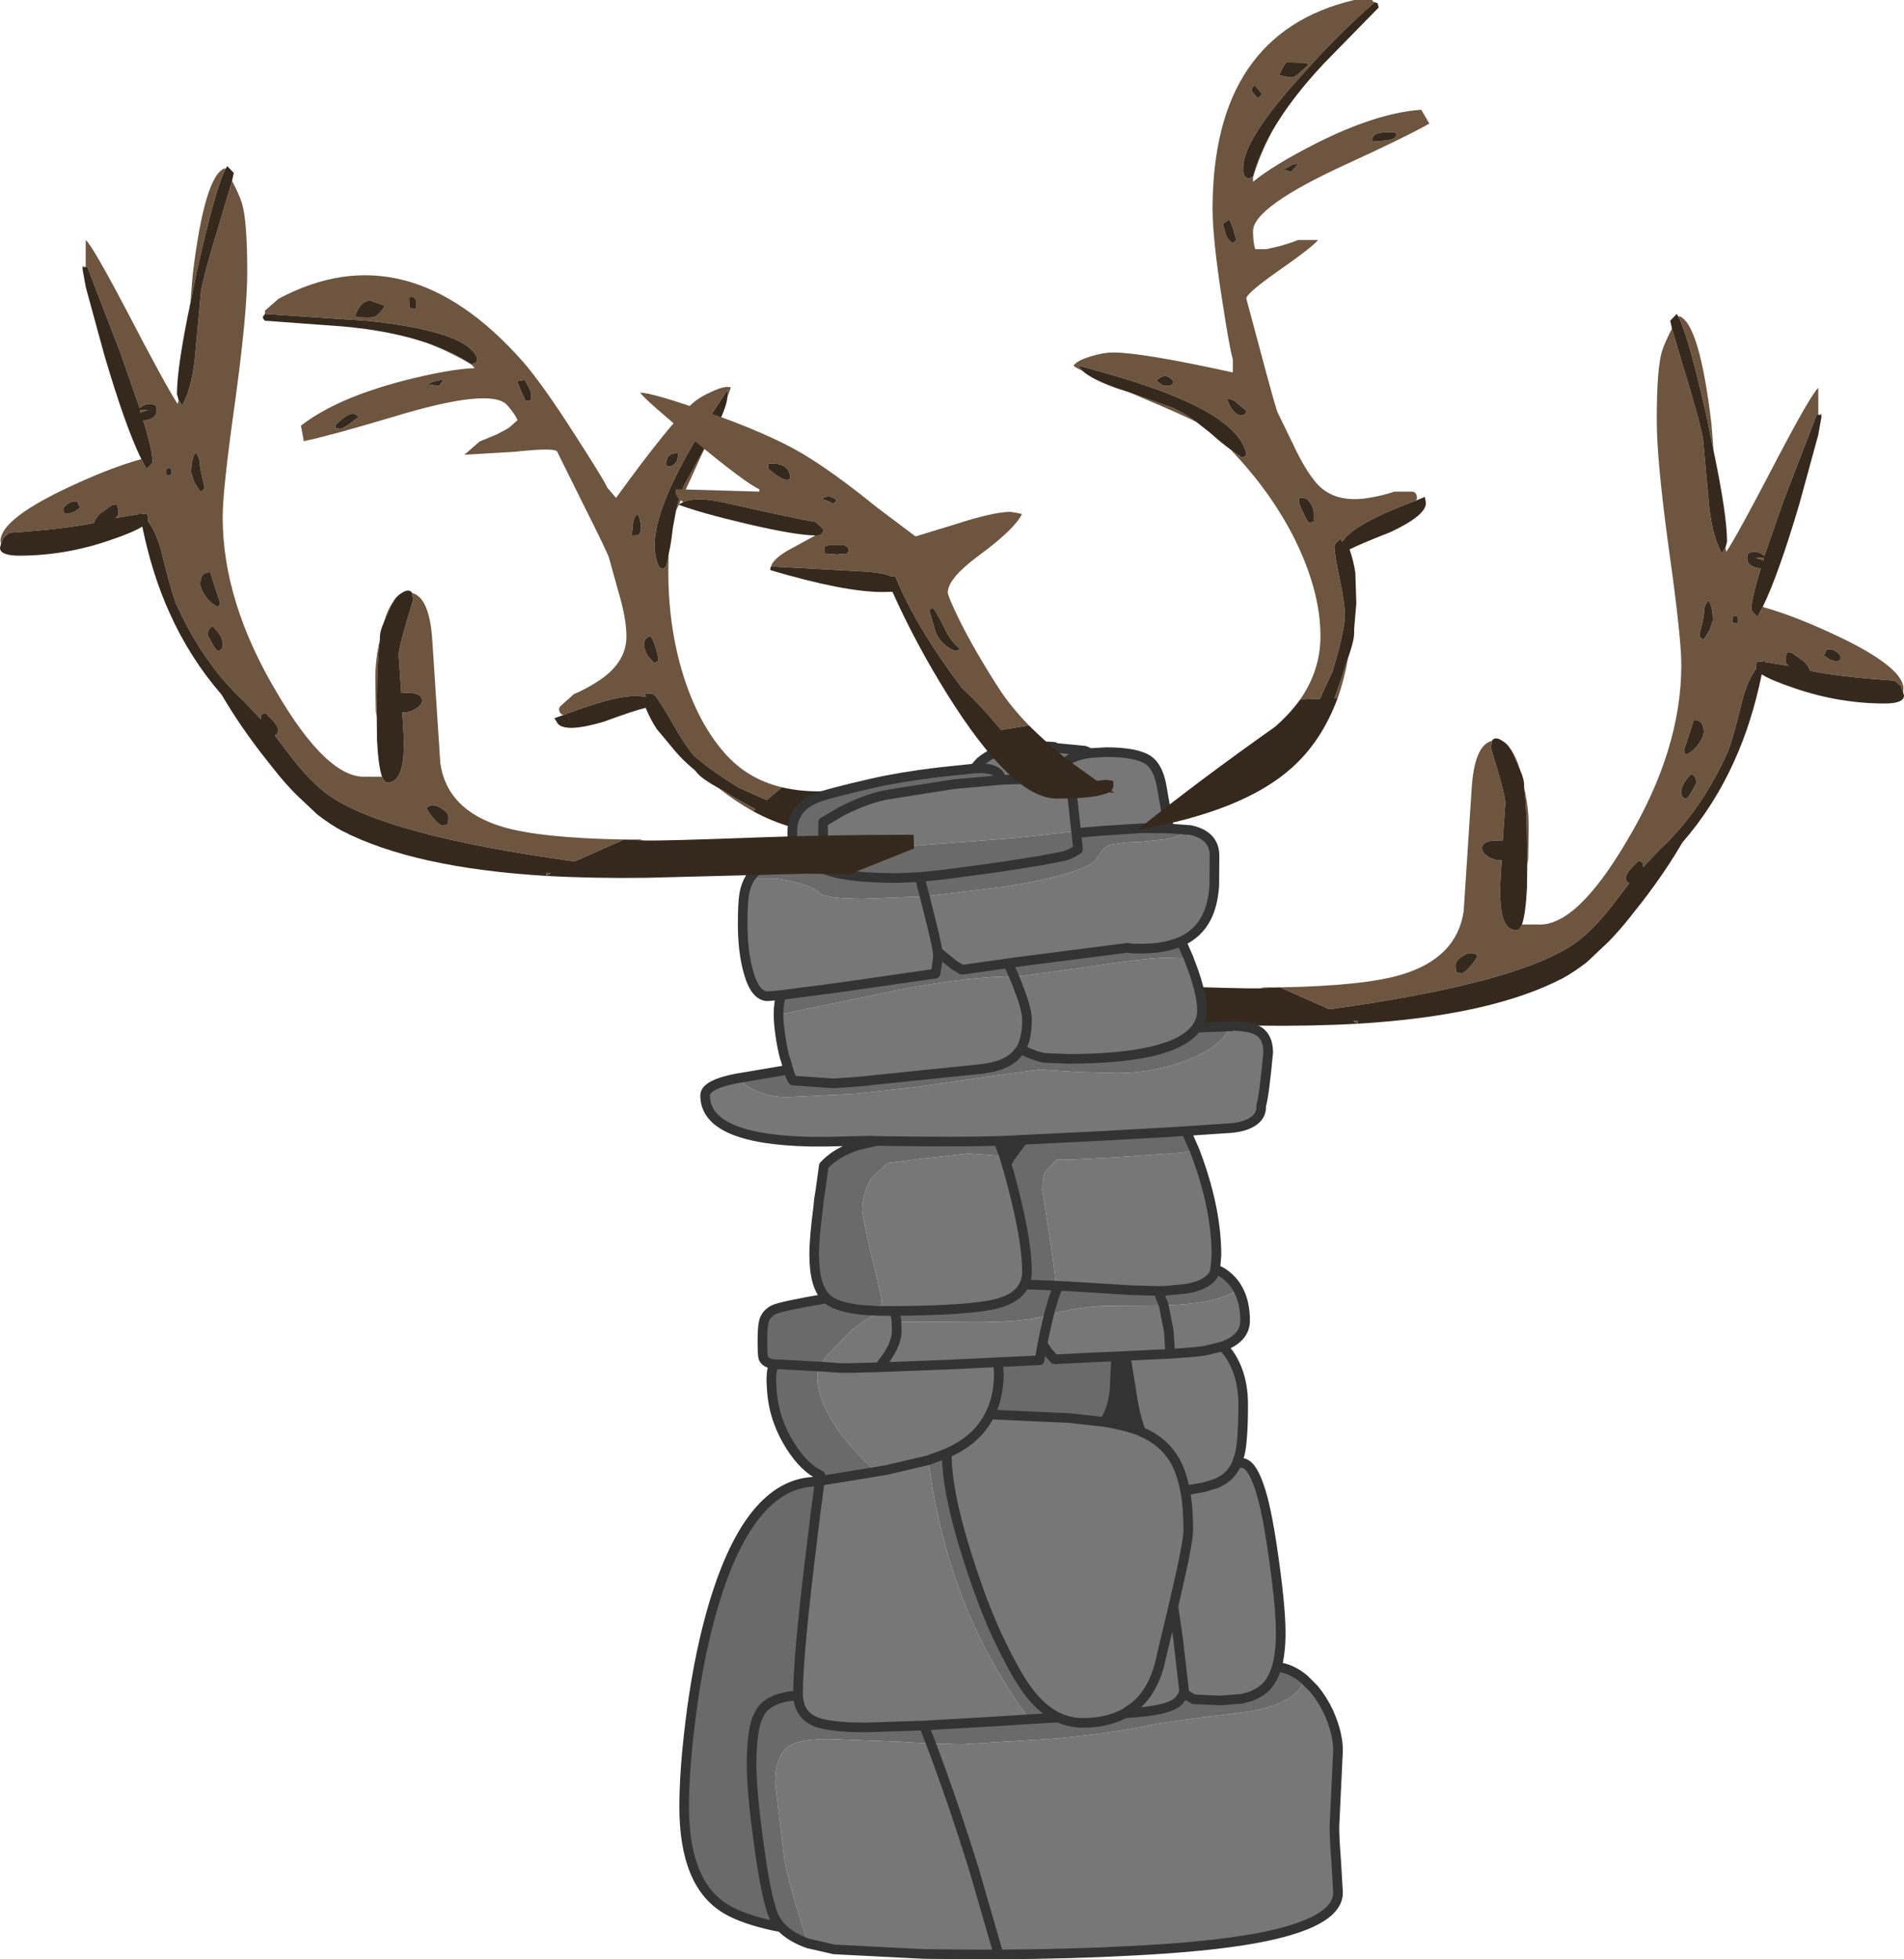 <?xml version="1.0" encoding="UTF-8" standalone="no"?>
<svg xmlns:xlink="http://www.w3.org/1999/xlink" height="406.9px" width="395.45px" xmlns="http://www.w3.org/2000/svg">
  <g transform="matrix(1.0, 0.0, 0.0, 1.0, 214.6, 259.3)">
    <path d="M101.5 -67.3 L104.75 -67.3 Q112.8 -66.75 123.4 -84.85 134.6 -103.65 134.6 -121.2 134.6 -127.0 132.0 -145.35 129.5 -163.65 129.5 -172.0 129.5 -182.85 130.6 -186.4 131.15 -188.15 132.65 -191.05 L135.05 -182.95 Q138.25 -172.6 139.1 -168.2 L140.2 -156.15 Q140.75 -148.5 143.0 -144.4 L143.75 -145.55 143.95 -144.7 Q146.45 -148.5 154.55 -164.1 161.65 -177.6 163.05 -178.75 L163.05 -173.15 162.75 -173.25 155.85 -155.35 151.85 -143.85 Q150.1 -145.25 148.6 -144.4 148.3 -144.4 148.3 -143.3 148.3 -141.55 151.1 -141.25 149.15 -135.0 149.15 -132.65 149.35 -132.1 150.45 -131.25 L151.5 -133.25 Q158.4 -131.35 167.9 -126.8 180.75 -120.55 180.75 -116.25 L180.65 -115.6 180.6 -115.8 Q180.3 -116.15 180.3 -116.75 L178.9 -117.95 Q167.6 -118.7 161.3 -120.0 161.1 -121.0 160.05 -121.95 L157.45 -123.8 156.5 -123.7 Q156.25 -122.8 156.25 -121.65 L156.9 -121.0 151.85 -121.85 151.95 -122.3 151.4 -121.85 150.45 -121.95 Q150.1 -121.75 150.1 -120.55 L150.1 -120.35 Q148.4 -118.1 147.3 -113.95 145.5 -106.55 144.4 -103.5 138.8 -90.9 130.15 -82.9 L126.7 -79.25 Q126.7 -80.1 126.4 -80.25 L125.75 -80.55 124.15 -78.95 Q122.95 -77.55 123.05 -76.8 L123.3 -76.15 123.8 -75.9 121.1 -72.35 Q116.6 -66.35 112.7 -63.55 100.85 -55.1 61.5 -49.7 L51.25 -54.25 Q68.5 -54.55 76.35 -56.85 88.0 -60.3 89.4 -70.1 L91.05 -95.45 Q91.6 -104.5 95.25 -105.45 L95.05 -103.95 Q98.05 -94.35 98.05 -92.5 L97.5 -84.65 95.8 -84.75 Q93.2 -84.55 93.2 -83.15 93.2 -82.2 94.5 -81.4 95.7 -80.65 96.85 -80.65 L97.3 -80.65 97.1 -77.55 Q96.85 -73.85 97.1 -71.15 97.6 -66.1 100.4 -66.1 101.05 -66.1 101.5 -67.3 M134.05 -193.45 L134.15 -193.65 Q138.35 -192.25 140.85 -171.35 L141.3 -165.7 140.0 -172.1 Q136.2 -189.2 134.05 -193.45 M99.3 -103.5 Q100.3 -102.1 101.1 -99.5 L101.05 -99.55 99.65 -102.75 99.3 -103.5 M101.95 -95.75 Q102.9 -91.65 102.9 -87.65 L102.8 -80.9 102.6 -79.7 102.55 -83.9 Q102.55 -90.9 101.95 -95.75 M150.0 -143.4 L151.4 -143.5 151.75 -143.5 151.6 -142.85 Q151.0 -143.3 150.0 -143.4 M146.15 -129.7 Q146.35 -129.8 146.35 -130.55 146.35 -131.25 146.15 -131.35 L145.5 -131.45 Q145.15 -130.9 145.15 -130.05 L146.1 -129.8 146.15 -129.7 M139.35 -132.6 Q139.35 -131.2 138.35 -127.45 138.5 -126.7 139.25 -126.5 L140.5 -128.45 141.15 -130.45 Q141.15 -133.4 140.2 -134.65 139.35 -133.4 139.35 -132.6 M136.2 -106.65 L135.15 -103.5 135.35 -102.85 135.55 -102.55 Q137.2 -103.3 138.25 -104.9 139.25 -106.3 139.25 -107.4 139.25 -109.75 137.2 -109.8 L136.2 -106.65 M47.15 -54.05 L47.9 -54.25 51.25 -54.25 47.15 -54.05 M67.45 -46.7 Q66.9 -47.0 66.45 -47.25 L67.35 -47.35 67.45 -46.7 M135.55 -93.4 Q136.2 -93.6 137.7 -96.7 137.7 -98.15 136.65 -98.55 134.25 -96.1 134.6 -94.35 134.8 -93.6 135.55 -93.4 M89.4 -60.85 Q87.7 -59.95 87.7 -58.75 L87.8 -57.6 88.0 -57.35 88.9 -57.15 Q89.55 -57.15 90.95 -58.8 92.25 -60.4 92.25 -60.85 91.05 -61.9 89.4 -60.85 M164.65 -124.3 Q164.65 -123.7 164.15 -123.25 L165.45 -122.3 166.6 -121.95 167.4 -122.1 167.5 -122.05 Q167.7 -122.05 167.7 -122.8 167.7 -123.35 166.7 -124.0 165.65 -124.75 164.65 -124.3" fill="#6d553f" fill-rule="evenodd" stroke="none"/>
    <path d="M101.5 -67.3 Q101.05 -66.1 100.4 -66.1 97.6 -66.1 97.1 -71.15 96.85 -73.85 97.1 -77.55 L97.3 -80.65 96.85 -80.65 Q95.7 -80.65 94.5 -81.4 93.2 -82.2 93.2 -83.15 93.2 -84.55 95.8 -84.75 L97.5 -84.65 98.05 -92.5 Q98.05 -94.35 95.05 -103.95 L95.25 -105.45 Q95.8 -106.35 97.1 -105.65 98.45 -104.9 99.1 -103.75 L99.3 -103.5 99.65 -102.75 101.05 -99.55 101.1 -99.5 101.1 -99.45 101.15 -99.3 Q101.9 -97.6 101.95 -96.4 L101.95 -95.75 Q102.55 -90.9 102.55 -83.9 L102.6 -79.7 102.55 -74.95 Q102.25 -69.35 101.5 -67.3 M51.25 -54.25 L61.5 -49.7 Q100.85 -55.1 112.7 -63.55 116.6 -66.35 121.1 -72.35 L123.8 -75.9 123.3 -76.15 123.05 -76.8 Q122.95 -77.55 124.15 -78.95 L125.75 -80.55 126.4 -80.25 Q126.7 -80.1 126.7 -79.25 L130.15 -82.9 Q138.8 -90.9 144.4 -103.5 145.5 -106.55 147.3 -113.95 148.4 -118.1 150.1 -120.35 L150.1 -120.55 Q150.1 -121.75 150.45 -121.95 L151.4 -121.85 151.95 -122.3 151.85 -121.85 156.9 -121.0 156.25 -121.65 Q156.25 -122.8 156.5 -123.7 L157.45 -123.8 160.05 -121.95 Q161.1 -121.0 161.3 -120.0 167.6 -118.7 178.9 -117.95 L180.3 -116.75 Q180.3 -116.15 180.6 -115.8 L180.65 -115.6 180.85 -114.85 Q180.85 -113.2 176.85 -113.2 167.25 -113.2 157.9 -116.45 153.15 -118.05 151.3 -119.25 149.25 -109.25 145.6 -101.25 141.4 -91.9 134.8 -84.3 131.25 -78.2 126.3 -71.8 L124.0 -68.9 Q121.65 -65.9 119.3 -63.55 L114.95 -59.45 Q112.3 -57.4 109.9 -56.1 94.9 -48.35 67.45 -46.7 57.75 -46.15 46.6 -46.3 L13.55 -47.15 4.35 -47.05 -9.0 -52.4 -8.9 -55.25 Q10.3 -55.2 23.0 -54.7 42.95 -53.95 46.85 -54.05 L47.15 -54.05 51.25 -54.25 M151.5 -133.25 L150.45 -131.25 Q149.35 -132.1 149.15 -132.65 149.15 -135.0 151.1 -141.25 148.3 -141.55 148.3 -143.3 148.3 -144.4 148.6 -144.4 150.1 -145.25 151.85 -143.85 L155.85 -155.35 162.75 -173.25 163.05 -173.15 163.5 -173.15 Q163.7 -173.8 163.7 -172.65 L163.05 -169.05 163.05 -168.95 162.95 -168.7 162.95 -168.65 159.15 -154.75 Q154.75 -139.85 151.5 -133.25 M143.75 -145.55 L143.0 -144.4 Q140.75 -148.5 140.2 -156.15 L139.1 -168.2 Q138.25 -172.6 135.05 -182.95 L132.65 -191.05 132.3 -192.7 133.65 -194.1 134.05 -193.45 Q136.2 -189.2 140.0 -172.1 L141.3 -165.7 Q144.1 -152.35 144.1 -146.75 L143.75 -145.55 M136.2 -106.65 L137.2 -109.8 Q139.25 -109.75 139.25 -107.4 139.25 -106.3 138.25 -104.9 137.2 -103.3 135.55 -102.55 L135.35 -102.85 135.15 -103.5 136.2 -106.65 M139.35 -132.6 Q139.35 -133.4 140.2 -134.65 141.15 -133.4 141.15 -130.45 L140.5 -128.45 139.25 -126.5 Q138.5 -126.7 138.35 -127.45 139.35 -131.2 139.35 -132.6 M146.15 -129.7 L146.1 -129.8 145.15 -130.05 Q145.15 -130.9 145.5 -131.45 L146.15 -131.35 Q146.35 -131.25 146.35 -130.55 146.35 -129.8 146.15 -129.7 M150.0 -143.4 Q151.0 -143.3 151.6 -142.85 L151.75 -143.5 151.4 -143.5 150.0 -143.4 M164.65 -124.3 Q165.65 -124.75 166.7 -124.0 167.7 -123.35 167.7 -122.8 167.7 -122.05 167.5 -122.05 L167.4 -122.1 166.6 -121.95 165.45 -122.3 164.15 -123.25 Q164.65 -123.7 164.65 -124.3 M89.4 -60.85 Q91.05 -61.9 92.25 -60.85 92.25 -60.4 90.95 -58.8 89.55 -57.15 88.9 -57.15 L88.0 -57.35 87.8 -57.6 87.7 -58.75 Q87.7 -59.95 89.4 -60.85 M135.55 -93.4 Q134.8 -93.6 134.6 -94.35 134.25 -96.1 136.65 -98.55 137.7 -98.15 137.7 -96.7 136.2 -93.6 135.55 -93.4 M67.45 -46.7 L67.35 -47.35 66.45 -47.25 Q66.9 -47.0 67.45 -46.7" fill="#35291e" fill-rule="evenodd" stroke="none"/>
    <path d="M-159.55 -194.15 L-159.55 -194.8 -156.75 -197.25 Q-130.1 -211.5 -106.0 -184.2 -101.9 -179.5 -95.1 -168.85 -89.35 -159.95 -88.45 -158.0 L-86.65 -155.9 Q-75.3 -171.55 -70.75 -175.55 -69.3 -176.85 -66.8 -177.95 -64.05 -179.25 -62.8 -178.85 L-63.5 -176.9 Q-63.35 -177.75 -63.5 -178.3 -71.3 -166.65 -74.55 -159.75 -80.65 -147.15 -77.65 -141.5 L-77.05 -141.15 -76.35 -141.5 Q-76.0 -142.45 -75.7 -144.3 -76.25 -132.25 -73.4 -121.5 -70.2 -109.8 -64.05 -102.85 -59.35 -97.5 -52.2 -95.8 L-55.35 -93.15 Q-57.6 -94.1 -60.3 -95.35 L-61.05 -95.65 -63.35 -97.1 Q-67.2 -99.55 -70.35 -102.25 L-70.5 -102.4 Q-72.3 -104.45 -74.9 -109.05 -77.55 -113.7 -78.6 -114.9 L-79.2 -115.25 -80.65 -115.2 -80.4 -114.6 -80.75 -114.55 Q-83.2 -115.25 -88.95 -113.7 -91.85 -112.95 -97.6 -110.8 L-98.05 -111.0 Q-98.85 -111.95 -98.2 -112.65 L-95.4 -115.15 Q-92.85 -116.2 -90.05 -118.05 -84.35 -121.9 -84.5 -127.4 -84.55 -130.9 -86.0 -135.85 L-88.1 -143.4 Q-88.3 -144.3 -93.6 -154.85 L-98.9 -165.55 Q-99.6 -166.35 -107.45 -165.5 L-118.15 -164.85 -115.0 -167.6 -111.4 -169.1 Q-109.0 -170.35 -108.85 -170.5 L-107.1 -172.05 Q-107.7 -173.4 -109.25 -175.15 -112.6 -178.95 -133.2 -172.65 -146.3 -168.75 -151.4 -167.7 L-152.1 -170.9 Q-144.8 -176.55 -131.1 -180.15 -121.45 -182.65 -116.0 -182.85 L-116.65 -183.55 Q-120.8 -186.1 -126.0 -188.1 -120.65 -186.25 -116.7 -183.65 L-115.75 -183.95 Q-115.05 -185.1 -116.5 -186.45 -120.3 -190.7 -137.95 -192.65 L-159.5 -194.1 -159.55 -194.15 M-67.85 -167.0 L-69.15 -164.25 -74.2 -153.2 Q-73.5 -156.5 -72.35 -158.8 L-67.85 -167.0 M-74.55 -162.9 Q-74.0 -163.4 -73.9 -163.95 L-73.7 -165.15 Q-74.8 -165.3 -75.55 -164.75 -76.3 -164.05 -76.2 -162.65 -75.45 -162.1 -74.55 -162.9 M-80.8 -125.05 Q-80.65 -123.75 -79.85 -122.85 L-78.75 -121.6 -77.85 -122.0 Q-77.8 -122.65 -78.35 -124.6 -78.9 -126.45 -79.35 -126.95 -80.05 -127.75 -79.7 -127.15 -81.0 -126.7 -80.8 -125.05 M-65.4 -95.65 L-64.3 -95.05 -61.8 -93.5 -57.7 -91.25 -58.15 -90.8 Q-61.75 -92.8 -65.4 -95.65 M-105.6 -180.4 L-107.2 -180.15 -106.4 -178.15 -105.45 -176.05 -104.45 -176.05 Q-104.05 -177.4 -104.6 -178.5 L-105.6 -180.4 M-83.15 -150.3 Q-83.3 -148.45 -83.5 -148.1 L-82.05 -148.15 Q-81.25 -148.85 -81.55 -150.55 -81.75 -152.0 -82.2 -152.55 -83.05 -151.85 -83.15 -150.3 M-128.25 -195.2 Q-128.15 -197.05 -128.3 -197.2 -128.8 -197.75 -129.25 -197.6 L-129.65 -197.55 -129.55 -195.3 -128.25 -195.2 M-137.65 -196.85 Q-139.75 -196.85 -140.75 -193.9 L-140.65 -193.4 -138.3 -193.35 Q-136.85 -193.3 -136.3 -193.8 -135.1 -194.85 -134.7 -195.8 L-137.65 -196.85 M-122.45 -180.55 L-124.5 -180.05 Q-125.4 -179.75 -125.7 -179.45 L-123.35 -179.15 -122.45 -180.55 M-144.9 -170.4 L-143.95 -170.25 Q-143.0 -170.35 -140.45 -172.5 L-140.2 -172.45 Q-140.0 -172.45 -140.5 -173.05 -141.6 -174.3 -144.9 -171.05 L-144.9 -170.4" fill="#6d553f" fill-rule="evenodd" stroke="none"/>
    <path d="M-159.55 -194.15 L-159.5 -194.1 -137.95 -192.65 Q-120.3 -190.7 -116.5 -186.45 -115.05 -185.1 -115.75 -183.95 L-116.7 -183.65 Q-120.65 -186.25 -126.0 -188.1 -133.35 -190.6 -143.35 -191.5 L-159.6 -192.7 Q-160.1 -193.25 -160.0 -193.5 L-159.55 -194.15 M-97.6 -110.8 Q-91.85 -112.95 -88.95 -113.7 -83.2 -115.25 -80.75 -114.55 L-80.4 -114.6 -80.65 -115.2 -79.2 -115.25 -78.6 -114.9 Q-77.55 -113.7 -74.9 -109.05 -72.3 -104.45 -70.5 -102.4 L-70.35 -102.25 Q-67.2 -99.55 -63.35 -97.1 L-61.05 -95.65 -60.3 -95.35 Q-57.6 -94.1 -55.35 -93.15 L-52.2 -95.8 Q-48.6 -94.95 -44.5 -94.95 L-9.0 -97.85 -9.1 -97.75 Q-27.95 -86.2 -41.4 -86.3 -49.8 -86.3 -58.15 -90.8 L-57.7 -91.25 -61.8 -93.5 -64.3 -95.05 -65.4 -95.65 Q-68.7 -97.5 -69.75 -98.7 L-70.3 -99.35 Q-72.6 -101.25 -74.15 -103.05 L-78.2 -107.9 Q-79.55 -109.95 -80.5 -112.3 -82.85 -111.75 -89.25 -109.4 -97.05 -107.1 -98.75 -109.0 L-99.45 -110.15 -97.6 -110.8 M-75.7 -144.3 Q-76.0 -142.45 -76.35 -141.5 L-77.05 -141.15 -77.65 -141.5 Q-80.65 -147.15 -74.55 -159.75 -71.3 -166.65 -63.5 -178.3 -63.35 -177.75 -63.5 -176.9 -63.75 -174.3 -66.45 -169.4 L-67.85 -167.0 -72.35 -158.8 Q-73.5 -156.5 -74.2 -153.2 L-74.85 -149.7 Q-75.2 -146.5 -75.7 -144.3 M-74.55 -162.9 Q-75.45 -162.1 -76.2 -162.65 -76.3 -164.05 -75.55 -164.75 -74.8 -165.3 -73.7 -165.15 L-73.9 -163.95 Q-74.0 -163.4 -74.55 -162.9 M-80.8 -125.05 Q-81.0 -126.7 -79.7 -127.15 -80.05 -127.75 -79.35 -126.95 -78.9 -126.45 -78.35 -124.6 -77.8 -122.65 -77.85 -122.0 L-78.75 -121.6 -79.85 -122.85 Q-80.65 -123.75 -80.8 -125.05 M-122.45 -180.55 L-123.35 -179.15 -125.7 -179.45 Q-125.4 -179.75 -124.5 -180.05 L-122.45 -180.55 M-137.65 -196.85 L-134.7 -195.8 Q-135.1 -194.85 -136.3 -193.8 -136.85 -193.3 -138.3 -193.35 L-140.65 -193.4 -140.75 -193.9 Q-139.75 -196.85 -137.65 -196.85 M-128.25 -195.2 L-129.55 -195.3 -129.65 -197.55 -129.25 -197.6 Q-128.8 -197.75 -128.3 -197.2 -128.15 -197.05 -128.25 -195.2 M-83.15 -150.3 Q-83.05 -151.85 -82.2 -152.55 -81.75 -152.0 -81.55 -150.55 -81.25 -148.85 -82.05 -148.15 L-83.5 -148.1 Q-83.3 -148.45 -83.15 -150.3 M-105.6 -180.4 L-104.6 -178.5 Q-104.05 -177.4 -104.45 -176.05 L-105.45 -176.05 -106.4 -178.15 -107.2 -180.15 -105.6 -180.4 M-144.9 -170.4 L-144.9 -171.05 Q-141.6 -174.3 -140.5 -173.05 -140.0 -172.45 -140.2 -172.45 L-140.45 -172.5 Q-143.0 -170.35 -143.95 -170.25 L-144.9 -170.4" fill="#35291e" fill-rule="evenodd" stroke="none"/>
    <path d="M-152.1 -170.9 L-151.4 -167.7 -151.5 -167.6 -152.1 -170.9" fill="#663333" fill-rule="evenodd" stroke="none"/>
    <path d="M4.35 -104.15 L3.95 -104.0 4.5 -104.0 10.7 -103.4 11.85 -102.9 15.1 -103.1 Q21.5 -103.1 23.95 -101.4 25.85 -100.05 26.6 -96.4 L28.2 -87.25 22.65 -87.3 14.15 -86.75 8.95 -86.3 8.9 -86.65 7.95 -95.4 6.95 -96.3 Q5.45 -97.15 1.85 -97.4 5.45 -97.15 6.95 -96.3 L7.95 -95.4 8.9 -86.65 -4.5 -85.2 -28.15 -83.4 -37.3 -84.2 Q-41.05 -84.85 -43.65 -86.0 L-43.65 -88.55 -39.75 -90.85 Q-34.1 -93.7 -29.8 -94.35 L-16.45 -96.45 -6.45 -97.35 -7.1 -98.5 Q-8.15 -99.75 -10.95 -99.75 L-12.25 -99.7 -11.05 -101.05 Q-9.65 -102.25 -7.75 -103.1 -5.6 -103.95 -0.45 -104.2 3.55 -104.4 4.35 -104.15 M11.85 -102.9 Q9.25 -102.55 7.6 -101.65 L1.85 -97.4 -1.7 -97.5 -6.45 -97.35 -1.7 -97.5 1.85 -97.4 7.6 -101.65 Q9.25 -102.55 11.85 -102.9 M32.15 -86.95 L32.5 -86.95 Q37.65 -85.9 37.65 -81.55 L37.6 -75.3 Q37.3 -71.3 35.95 -68.7 34.25 -65.4 30.75 -63.8 27.2 -62.2 21.8 -62.3 L20.8 -62.3 19.5 -62.45 -3.85 -59.45 -5.2 -59.25 -14.8 -57.9 -16.4 -58.85 -19.85 -61.65 Q-20.15 -63.65 -21.35 -68.35 L-22.55 -73.15 -21.35 -68.35 Q-20.15 -63.65 -19.85 -61.65 L-19.8 -60.7 Q-19.8 -60.0 -20.15 -57.95 L-20.3 -57.1 -40.45 -54.2 -52.3 -52.65 -55.15 -52.4 Q-57.8 -52.4 -59.2 -57.6 -60.35 -61.75 -60.35 -67.45 -60.35 -71.9 -60.0 -73.8 -59.65 -75.6 -58.85 -76.9 L-53.4 -76.9 Q-46.35 -75.75 -44.4 -73.85 -43.2 -72.65 -35.3 -72.65 L-22.55 -73.15 -6.8 -75.05 -6.0 -75.15 Q9.65 -77.65 12.85 -80.6 L14.2 -82.45 Q15.05 -83.65 16.4 -83.95 L19.4 -84.35 22.7 -84.5 27.85 -85.05 Q30.9 -85.75 32.15 -86.95 M32.3 -60.25 L32.4 -59.95 33.05 -58.25 Q35.05 -52.75 35.05 -49.45 35.05 -47.45 33.9 -45.85 32.25 -43.55 28.2 -42.0 L25.8 -41.25 24.15 -40.85 Q17.55 -39.4 7.25 -39.4 L2.3 -39.6 Q0.7 -39.9 -1.35 -40.8 L-2.55 -41.45 -3.25 -40.55 Q-5.6 -37.7 -11.7 -37.2 L-32.65 -35.05 -35.25 -34.75 -41.45 -34.3 -49.9 -34.9 Q-50.25 -35.2 -50.85 -37.15 L-51.4 -39.05 Q-51.85 -40.15 -52.4 -43.4 -52.85 -46.3 -52.9 -48.15 L-52.9 -48.55 -27.65 -53.8 Q-12.2 -56.65 -4.0 -56.5 L-3.45 -56.5 -3.25 -56.5 10.7 -58.4 Q23.35 -60.35 27.45 -60.4 L27.55 -60.4 30.75 -60.3 32.3 -60.25 M40.95 -46.15 L41.7 -46.25 Q45.25 -46.15 46.9 -45.1 48.8 -43.8 48.8 -40.7 47.95 -31.7 47.35 -29.75 47.5 -27.2 44.85 -25.95 42.95 -25.05 39.9 -24.95 L31.75 -24.4 26.85 -24.1 26.75 -24.1 14.3 -23.4 1.1 -22.75 -2.1 -22.6 -7.2 -22.35 Q-15.35 -22.1 -32.55 -22.35 L-33.25 -22.4 -33.4 -22.4 -33.55 -22.4 -33.95 -22.4 -36.55 -22.35 -42.8 -22.2 -46.25 -22.2 Q-68.15 -22.65 -68.15 -31.8 -68.15 -34.1 -61.3 -35.4 L-61.2 -35.4 Q-60.3 -34.1 -58.15 -33.05 -54.9 -31.45 -51.15 -31.45 L-37.0 -32.15 -23.5 -33.65 -8.45 -35.85 -0.8 -36.9 1.75 -37.2 1.9 -37.2 1.75 -37.15 9.45 -36.65 17.2 -36.45 Q26.0 -36.45 33.5 -39.8 39.45 -42.45 40.95 -46.15 M33.5 -20.4 L33.9 -19.35 34.3 -18.25 Q38.05 -7.65 38.05 1.4 L37.85 3.75 37.75 4.3 37.85 4.3 Q37.25 7.35 31.8 8.35 L27.65 8.75 25.95 8.8 20.45 8.65 7.55 7.85 5.2 7.75 4.7 7.7 Q4.35 3.7 3.4 -2.35 L1.9 -12.15 Q1.9 -15.1 2.5 -15.85 L4.75 -18.45 7.5 -18.45 7.6 -18.45 7.7 -18.45 18.0 -19.0 30.7 -19.9 33.5 -20.4 M42.55 8.5 Q44.0 11.15 44.0 14.95 44.0 18.6 39.35 20.3 41.4 22.45 42.45 25.35 43.6 28.45 43.6 32.4 43.6 39.75 42.9 42.7 L42.3 44.55 43.25 44.5 Q45.75 44.5 47.75 52.15 48.7 55.9 49.55 61.55 51.4 73.9 51.4 79.75 51.4 83.95 50.6 86.85 49.85 89.4 48.45 90.9 47.15 92.25 45.0 93.05 L43.3 93.5 38.95 93.85 33.35 93.6 31.4 92.5 31.2 92.4 Q30.75 93.45 30.1 94.05 28.0 96.0 19.85 96.45 L18.95 96.55 Q15.3 98.5 10.3 98.5 7.65 98.5 5.25 97.4 2.05 95.9 -0.7 92.4 -3.5 88.9 -7.55 80.3 -10.6 73.7 -13.7 63.95 -17.95 50.6 -17.95 42.8 L-17.95 42.5 Q-11.6 39.75 -9.0 34.45 -11.6 39.75 -17.95 42.5 L-18.3 42.65 -21.8 43.95 -30.35 45.95 -32.6 46.35 -30.35 45.95 -21.8 43.95 Q-19.6 60.65 -13.8 74.8 -8.9 86.65 -0.85 97.75 L-8.75 98.25 -22.7 99.05 -34.7 99.45 -37.9 99.4 Q-42.9 99.15 -45.1 98.3 -48.65 96.9 -48.85 92.8 L-48.85 92.4 Q-48.85 85.1 -46.4 64.65 L-45.15 54.45 -44.35 48.4 -44.35 48.25 -32.6 46.35 Q-37.6 42.0 -40.9 37.15 -44.85 31.25 -44.85 26.65 -44.85 25.65 -44.35 24.5 L-42.9 22.25 -38.35 17.55 Q-36.6 15.85 -33.15 13.8 L-32.15 12.95 Q-31.5 12.05 -31.5 10.7 -31.5 10.05 -33.55 1.65 -35.55 -6.75 -35.55 -8.35 -35.55 -9.8 -34.85 -11.95 -34.15 -14.0 -33.55 -14.7 L-30.3 -17.75 -23.3 -18.65 -13.4 -19.75 -6.05 -19.2 -5.6 -17.65 -4.95 -15.5 -4.25 -12.85 Q-1.3 -1.45 -1.3 4.75 -1.3 6.25 -1.85 7.45 -3.15 10.3 -7.6 11.45 -13.05 12.85 -28.85 12.95 -28.55 13.95 -28.4 15.2 L-15.05 15.25 Q-2.6 15.45 2.1 14.05 L3.25 13.75 Q8.9 12.2 14.6 11.9 L26.6 11.8 26.8 11.8 27.1 11.8 28.15 17.15 28.45 21.85 19.2 22.3 28.45 21.85 28.15 17.15 27.1 11.8 Q38.25 11.5 42.55 8.5 M56.3 89.45 L58.35 91.5 Q60.15 93.7 61.45 96.5 L62.05 98.0 Q63.3 101.4 63.3 104.25 L62.55 120.05 Q62.55 122.5 62.9 126.9 L63.3 133.75 Q63.3 140.1 46.2 143.25 36.3 145.05 20.1 145.85 8.15 146.5 -7.2 146.6 L-11.5 146.6 -22.65 146.5 -41.35 145.55 -46.8 144.3 -48.45 139.1 Q-50.8 131.6 -51.7 126.9 L-53.6 110.95 Q-53.6 105.05 -50.4 103.15 -48.25 101.85 -42.35 101.85 L-28.0 102.4 -21.25 102.8 Q-16.7 114.8 -12.2 129.3 L-7.2 146.6 -12.2 129.3 Q-16.7 114.8 -21.25 102.8 L-14.8 102.95 4.95 101.75 Q17.85 100.45 25.5 98.7 L34.75 97.4 44.9 96.15 Q55.05 94.3 56.3 89.45 M1.9 19.85 L2.4 17.4 3.25 13.75 2.4 17.4 1.9 19.85 1.3 23.2 -7.3 23.6 -16.45 24.05 -32.0 24.65 -31.9 24.5 Q-28.35 20.3 -28.35 17.0 L-28.4 15.2 -28.35 17.0 Q-28.35 20.3 -31.9 24.5 L-32.0 24.65 -16.45 24.05 -7.3 23.6 -7.15 25.95 Q-7.15 30.8 -9.0 34.45 L7.55 35.2 14.7 36.0 Q19.0 36.7 21.8 37.75 L22.35 38.0 Q21.4 35.4 20.8 32.3 L19.2 22.3 17.2 22.4 12.45 22.6 4.45 23.0 3.2 21.65 1.9 19.85 M28.45 21.85 L31.35 21.65 33.85 21.45 35.75 21.2 39.35 20.3 35.75 21.2 33.85 21.45 31.35 21.65 28.45 21.85 M42.3 44.55 Q41.25 47.0 39.15 48.2 L38.1 48.75 35.5 49.55 31.55 50.25 Q32.2 53.75 32.2 58.4 32.2 61.05 29.6 72.1 L29.1 74.3 26.6 84.75 Q25.25 91.65 21.05 95.1 L18.95 96.55 21.05 95.1 Q25.25 91.65 26.6 84.75 L29.1 74.3 29.6 72.1 Q32.2 61.05 32.2 58.4 32.2 53.75 31.55 50.25 30.9 46.95 29.75 44.65 27.45 40.15 22.35 38.0 27.45 40.15 29.75 44.65 30.9 46.95 31.55 50.25 L35.5 49.55 38.1 48.75 39.15 48.2 Q41.25 47.0 42.3 44.55 M29.1 74.3 L30.05 80.8 31.4 92.5 30.05 80.8 29.1 74.3 M-2.55 -41.45 Q-2.05 -42.4 -1.7 -43.65 -1.3 -45.35 -1.3 -47.6 -1.3 -49.8 -3.2 -54.5 L-3.25 -54.75 -4.0 -56.5 -3.25 -54.75 -3.2 -54.5 Q-1.3 -49.8 -1.3 -47.6 -1.3 -45.35 -1.7 -43.65 -2.05 -42.4 -2.55 -41.45 M-32.0 24.65 L-37.85 24.8 -40.1 24.8 -44.25 24.5 -44.35 24.5 -44.25 24.5 -40.1 24.8 -37.85 24.8 -32.0 24.65 M-32.15 12.95 L-30.65 12.95 -28.85 12.95 -30.65 12.95 -32.15 12.95" fill="#777777" fill-rule="evenodd" stroke="none"/>
    <path d="M-12.25 -99.7 L-10.95 -99.75 Q-8.15 -99.75 -7.1 -98.5 L-6.45 -97.35 -16.45 -96.45 -29.8 -94.35 Q-34.1 -93.7 -39.75 -90.85 L-43.65 -88.55 -43.65 -86.0 Q-41.05 -84.85 -37.3 -84.2 L-28.15 -83.4 -4.5 -85.2 8.9 -86.65 8.95 -86.3 14.15 -86.75 22.65 -87.3 28.2 -87.25 32.15 -86.95 Q30.9 -85.75 27.85 -85.05 L22.7 -84.5 19.4 -84.35 16.4 -83.95 Q15.05 -83.65 14.2 -82.45 L12.85 -80.6 Q9.65 -77.65 -6.0 -75.15 L-6.8 -75.05 -22.55 -73.15 -23.6 -77.15 -18.35 -77.7 -10.85 -78.7 -6.55 -79.3 1.7 -80.6 5.8 -81.4 6.7 -81.6 Q8.05 -82.05 9.3 -82.9 L8.95 -86.3 9.3 -82.9 Q8.05 -82.05 6.7 -81.6 L5.8 -81.4 1.7 -80.6 -6.55 -79.3 -10.85 -78.7 -18.35 -77.7 -23.6 -77.15 -22.55 -73.15 -35.3 -72.65 Q-43.2 -72.65 -44.4 -73.85 -46.35 -75.75 -53.4 -76.9 L-58.85 -76.9 -58.0 -78.0 Q-55.9 -80.05 -49.9 -81.05 L-50.05 -86.5 Q-50.05 -91.25 -45.55 -93.35 -43.45 -94.35 -33.55 -96.6 -27.65 -97.95 -19.8 -98.9 L-12.25 -99.7 M30.75 -63.8 L32.3 -60.25 30.75 -60.3 27.55 -60.4 27.45 -60.4 Q23.35 -60.35 10.7 -58.4 L-3.25 -56.5 -3.45 -56.5 -4.0 -56.5 -5.2 -59.25 -3.85 -59.45 19.5 -62.45 20.8 -62.3 21.8 -62.3 Q27.2 -62.2 30.75 -63.8 M33.9 -45.85 L40.95 -46.15 Q39.45 -42.45 33.5 -39.8 26.0 -36.45 17.2 -36.45 L9.45 -36.65 1.75 -37.15 1.9 -37.2 1.75 -37.2 -0.8 -36.9 -8.45 -35.85 -23.5 -33.65 -37.0 -32.15 -51.15 -31.45 Q-54.9 -31.45 -58.15 -33.05 -60.3 -34.1 -61.2 -35.4 L-50.85 -37.15 Q-50.25 -35.2 -49.9 -34.9 L-41.45 -34.3 -35.25 -34.75 -32.65 -35.05 -11.7 -37.2 Q-5.6 -37.7 -3.25 -40.55 L-2.55 -41.45 -1.35 -40.8 Q0.7 -39.9 2.3 -39.6 L7.25 -39.4 Q17.55 -39.4 24.15 -40.85 L25.8 -41.25 28.2 -42.0 Q32.25 -43.55 33.9 -45.85 M31.75 -24.4 L33.5 -20.4 30.7 -19.9 18.0 -19.0 7.7 -18.45 7.6 -18.45 7.5 -18.45 4.75 -18.45 2.5 -15.85 Q1.9 -15.1 1.9 -12.15 L3.4 -2.35 Q4.35 3.7 4.7 7.7 L-1.85 7.45 4.7 7.7 5.2 7.75 7.55 7.85 20.45 8.65 25.95 8.8 27.65 8.75 31.8 8.35 Q37.25 7.35 37.85 4.3 39.4 4.85 40.65 6.05 41.8 7.1 42.55 8.5 38.25 11.5 27.1 11.8 L26.8 11.8 26.6 11.8 14.6 11.9 Q8.9 12.2 3.25 13.75 4.0 10.8 4.8 8.75 L5.2 7.75 4.8 8.75 Q4.0 10.8 3.25 13.75 L2.1 14.05 Q-2.6 15.45 -15.05 15.25 L-28.4 15.2 Q-28.55 13.95 -28.85 12.95 -13.05 12.85 -7.6 11.45 -3.15 10.3 -1.85 7.45 -1.3 6.25 -1.3 4.75 -1.3 -1.45 -4.25 -12.85 L-4.95 -15.5 -5.6 -17.65 -5.0 -18.6 -4.7 -19.1 -2.1 -22.6 1.1 -22.75 14.3 -23.4 26.75 -24.1 26.85 -24.1 31.75 -24.4 M50.6 86.85 Q53.65 87.2 56.3 89.45 55.05 94.3 44.9 96.15 L34.75 97.4 25.5 98.7 Q17.85 100.45 4.95 101.75 L-14.8 102.95 -21.25 102.8 -28.0 102.4 -42.35 101.85 Q-48.25 101.85 -50.4 103.15 -53.6 105.05 -53.6 110.95 L-51.7 126.9 Q-50.8 131.6 -48.45 139.1 L-46.8 144.3 Q-50.4 143.0 -52.35 140.95 L-54.15 140.6 Q-60.4 139.2 -63.75 137.2 -72.5 132.05 -72.5 115.95 -72.5 108.7 -71.3 98.8 -69.8 86.25 -67.0 76.1 -59.35 48.45 -44.95 48.4 L-44.35 48.4 -45.15 54.45 -46.4 64.65 Q-48.85 85.1 -48.85 92.4 L-48.85 92.8 Q-48.65 96.9 -45.1 98.3 -42.9 99.15 -37.9 99.4 L-34.7 99.45 -22.7 99.05 -8.75 98.25 -0.85 97.75 Q-8.9 86.65 -13.8 74.8 -19.6 60.65 -21.8 43.95 L-18.3 42.65 -17.95 42.5 -17.95 42.8 Q-17.95 50.6 -13.7 63.95 -10.6 73.7 -7.55 80.3 -3.5 88.9 -0.7 92.4 2.05 95.9 5.25 97.4 7.65 98.5 10.3 98.5 15.3 98.5 18.95 96.55 L19.85 96.45 Q28.0 96.0 30.1 94.05 30.75 93.45 31.2 92.4 L31.4 92.5 33.35 93.6 38.95 93.85 43.3 93.5 45.0 93.05 Q47.15 92.25 48.45 90.9 49.85 89.4 50.6 86.85 M-44.35 48.25 L-44.2 47.1 Q-47.55 45.55 -50.4 41.05 -53.95 35.45 -54.3 29.25 L-54.4 27.6 Q-54.4 25.15 -54.0 24.6 L-53.45 24.05 Q-55.55 23.9 -56.05 22.75 -56.25 22.25 -56.25 19.05 -56.25 16.15 -55.9 14.95 -55.45 13.55 -54.0 12.75 -52.6 12.0 -42.9 10.35 -45.5 7.9 -45.5 1.25 -45.5 -2.2 -44.65 -8.7 L-44.5 -10.25 -44.2 -12.1 -43.5 -17.2 Q-40.9 -20.05 -36.25 -21.5 L-32.55 -22.35 Q-15.35 -22.1 -7.2 -22.35 L-6.05 -19.2 -13.4 -19.75 -23.3 -18.65 -30.3 -17.75 -33.55 -14.7 Q-34.15 -14.0 -34.85 -11.95 -35.55 -9.8 -35.55 -8.35 -35.55 -6.75 -33.55 1.65 -31.5 10.05 -31.5 10.7 -31.5 12.05 -32.15 12.95 L-33.15 13.8 Q-36.6 15.85 -38.35 17.55 L-42.9 22.25 -44.35 24.5 -45.4 24.45 -52.55 24.05 -53.45 24.05 -52.55 24.05 -45.4 24.45 -44.35 24.5 Q-44.85 25.65 -44.85 26.65 -44.85 31.25 -40.9 37.15 -37.6 42.0 -32.6 46.35 L-44.35 48.25 M-52.9 -48.55 L-52.9 -48.7 Q-52.9 -51.25 -52.3 -52.65 L-40.45 -54.2 -20.3 -57.1 -20.15 -57.95 Q-19.8 -60.0 -19.8 -60.7 L-19.85 -61.65 -16.4 -58.85 -14.8 -57.9 -5.2 -59.25 -4.0 -56.5 Q-12.2 -56.65 -27.65 -53.8 L-52.9 -48.55 M1.9 19.85 L3.2 21.65 4.45 23.0 12.45 22.6 17.2 22.4 17.15 23.55 16.9 29.25 Q16.5 33.55 14.7 36.0 L7.55 35.2 -9.0 34.45 Q-7.15 30.8 -7.15 25.95 L-7.3 23.6 1.3 23.2 1.9 19.85 M25.95 8.8 L27.1 11.8 25.95 8.8 M-23.6 -77.15 L-28.1 -76.95 -28.7 -76.95 Q-39.7 -77.0 -43.65 -78.95 L-43.65 -81.7 -43.65 -86.0 -43.65 -81.7 -43.65 -78.95 Q-39.7 -77.0 -28.7 -76.95 L-28.1 -76.95 -23.6 -77.15 M-49.9 -81.05 L-43.65 -81.7 -49.9 -81.05 M-42.9 10.35 L-42.5 10.7 Q-40.45 12.25 -35.4 12.75 L-34.75 12.8 -32.15 12.95 -34.75 12.8 -35.4 12.75 Q-40.45 12.25 -42.5 10.7 L-42.9 10.35 M-52.35 140.95 Q-53.45 139.8 -54.0 138.4 -55.55 134.55 -57.05 123.25 -58.5 112.65 -58.5 107.25 -58.5 100.95 -57.45 97.85 L-56.6 96.1 Q-54.6 93.15 -48.85 92.8 -54.6 93.15 -56.6 96.1 L-57.45 97.85 Q-58.5 100.95 -58.5 107.25 -58.5 112.65 -57.05 123.25 -55.55 134.55 -54.0 138.4 -53.45 139.8 -52.35 140.95 M-22.7 99.05 L-21.25 102.8 -22.7 99.05 M-0.85 97.75 L5.25 97.4 -0.85 97.75" fill="#6a6a6a" fill-rule="evenodd" stroke="none"/>
    <path d="M-2.1 -22.6 L-4.7 -19.1 -5.0 -18.6 -5.6 -17.65 -6.05 -19.2 -7.2 -22.35 -2.1 -22.6 M17.2 22.4 L19.2 22.3 20.8 32.3 Q21.4 35.4 22.35 38.0 L21.8 37.75 Q19.0 36.7 14.7 36.0 16.5 33.55 16.9 29.25 L17.15 23.55 17.2 22.4" fill="#333333" fill-rule="evenodd" stroke="none"/>
    <path d="M4.35 -104.15 L3.95 -104.0 4.5 -104.0 4.35 -104.15 Q3.55 -104.4 -0.45 -104.2 -5.6 -103.95 -7.75 -103.1 -9.65 -102.25 -11.05 -101.05 L-12.25 -99.7 -10.95 -99.75 Q-8.15 -99.75 -7.1 -98.5 L-6.45 -97.35 -1.7 -97.5 1.85 -97.4 7.6 -101.65 Q9.25 -102.55 11.85 -102.9 L10.7 -103.4 4.5 -104.0 4.35 -104.2 4.35 -104.15 M11.85 -102.9 L15.1 -103.1 Q21.5 -103.1 23.95 -101.4 25.85 -100.05 26.6 -96.4 L28.2 -87.25 32.15 -86.95 32.5 -86.95 Q37.65 -85.9 37.65 -81.55 L37.6 -75.3 Q37.3 -71.3 35.95 -68.7 34.25 -65.4 30.75 -63.8 L32.3 -60.25 32.4 -59.95 33.05 -58.25 Q35.05 -52.75 35.05 -49.45 35.05 -47.45 33.9 -45.85 L40.95 -46.15 41.7 -46.25 Q45.25 -46.15 46.9 -45.1 48.8 -43.8 48.8 -40.7 47.95 -31.7 47.35 -29.75 47.5 -27.2 44.85 -25.95 42.95 -25.05 39.9 -24.95 L31.75 -24.4 33.5 -20.4 33.9 -19.35 34.3 -18.25 Q38.05 -7.65 38.05 1.4 L37.85 3.75 37.85 4.3 Q39.4 4.85 40.65 6.05 41.8 7.1 42.55 8.5 44.0 11.15 44.0 14.95 44.0 18.6 39.35 20.3 41.4 22.45 42.45 25.35 43.6 28.45 43.6 32.4 43.6 39.75 42.9 42.7 L42.3 44.55 43.25 44.5 Q45.75 44.5 47.75 52.15 48.7 55.9 49.55 61.55 51.4 73.9 51.4 79.75 51.4 83.95 50.6 86.85 53.65 87.2 56.3 89.45 L58.35 91.5 Q60.15 93.7 61.45 96.5 L62.05 98.0 Q63.3 101.4 63.3 104.25 L62.55 120.05 Q62.55 122.5 62.9 126.9 L63.3 133.75 Q63.3 140.1 46.2 143.25 36.3 145.05 20.1 145.85 8.15 146.5 -7.2 146.6 L-11.5 146.6 -22.65 146.5 -41.35 145.55 -46.8 144.3 Q-50.4 143.0 -52.35 140.95 L-54.15 140.6 Q-60.4 139.2 -63.75 137.2 -72.5 132.05 -72.5 115.95 -72.5 108.7 -71.3 98.8 -69.8 86.25 -67.0 76.1 -59.35 48.45 -44.95 48.4 L-44.35 48.25 -44.2 47.1 Q-47.55 45.55 -50.4 41.05 -53.95 35.45 -54.3 29.25 L-54.4 27.6 Q-54.4 25.15 -54.0 24.6 L-53.45 24.05 Q-55.55 23.9 -56.05 22.75 -56.25 22.25 -56.25 19.05 -56.25 16.15 -55.9 14.95 -55.45 13.55 -54.0 12.75 -52.6 12.0 -42.9 10.35 -45.5 7.9 -45.5 1.25 -45.5 -2.2 -44.65 -8.7 L-44.5 -10.25 -44.2 -12.1 -43.5 -17.2 Q-40.9 -20.05 -36.25 -21.5 L-32.55 -22.35 -33.25 -22.4 -33.4 -22.4 -33.55 -22.4 -33.95 -22.4 -36.55 -22.35 -42.8 -22.2 -46.25 -22.2 Q-68.15 -22.65 -68.15 -31.8 -68.15 -34.1 -61.3 -35.4 L-61.2 -35.4 -50.85 -37.15 -51.4 -39.05 Q-51.85 -40.15 -52.4 -43.4 -52.85 -46.3 -52.9 -48.15 L-52.9 -48.55 -52.9 -48.7 Q-52.9 -51.25 -52.3 -52.65 L-55.15 -52.4 Q-57.8 -52.4 -59.2 -57.6 -60.35 -61.75 -60.35 -67.45 -60.35 -71.9 -60.0 -73.8 -59.65 -75.6 -58.85 -76.9 L-58.0 -78.0 Q-55.9 -80.05 -49.9 -81.05 L-50.05 -86.5 Q-50.05 -91.25 -45.55 -93.35 -43.45 -94.35 -33.55 -96.6 -27.65 -97.95 -19.8 -98.9 L-12.25 -99.7 M28.2 -87.25 L22.65 -87.3 14.15 -86.75 8.95 -86.3 9.3 -82.9 Q8.05 -82.05 6.7 -81.6 L5.8 -81.4 1.7 -80.6 -6.55 -79.3 -10.85 -78.7 -18.35 -77.7 -23.6 -77.15 -22.55 -73.15 -21.35 -68.35 Q-20.15 -63.65 -19.85 -61.65 L-16.4 -58.85 -14.8 -57.9 -5.2 -59.25 -3.85 -59.45 19.5 -62.45 20.8 -62.3 21.8 -62.3 Q27.2 -62.2 30.75 -63.8 M1.85 -97.4 Q5.45 -97.15 6.95 -96.3 L7.95 -95.4 8.9 -86.65 8.95 -86.3 M33.9 -45.85 Q32.25 -43.55 28.2 -42.0 L25.8 -41.25 24.15 -40.85 Q17.55 -39.4 7.25 -39.4 L2.3 -39.6 Q0.7 -39.9 -1.35 -40.8 L-2.55 -41.45 -3.25 -40.55 Q-5.6 -37.7 -11.7 -37.2 L-32.65 -35.05 -35.25 -34.75 -41.45 -34.3 -49.9 -34.9 Q-50.25 -35.2 -50.85 -37.15 M31.75 -24.4 L26.85 -24.1 26.75 -24.1 14.3 -23.4 1.1 -22.75 -2.1 -22.6 -4.7 -19.1 -5.0 -18.6 -5.6 -17.65 -4.95 -15.5 -4.25 -12.85 Q-1.3 -1.45 -1.3 4.75 -1.3 6.25 -1.85 7.45 L4.7 7.7 5.2 7.75 7.55 7.85 20.45 8.65 25.95 8.8 27.65 8.75 31.8 8.35 Q37.25 7.35 37.85 4.3 L37.75 4.3 37.85 3.75 M3.25 13.75 L2.4 17.4 1.9 19.85 3.2 21.65 4.45 23.0 12.45 22.6 17.2 22.4 19.2 22.3 28.45 21.85 28.15 17.15 27.1 11.8 25.95 8.8 M39.35 20.3 L35.75 21.2 33.85 21.45 31.35 21.65 28.45 21.85 M3.25 13.75 Q4.0 10.8 4.8 8.75 L5.2 7.75 M-28.4 15.2 L-28.35 17.0 Q-28.35 20.3 -31.9 24.5 L-32.0 24.65 -16.45 24.05 -7.3 23.6 1.3 23.2 1.9 19.85 M17.2 22.4 L17.15 23.55 16.9 29.25 Q16.5 33.55 14.7 36.0 19.0 36.7 21.8 37.75 L22.35 38.0 Q21.4 35.4 20.8 32.3 L19.2 22.3 M14.7 36.0 L7.55 35.2 -9.0 34.45 Q-11.6 39.75 -17.95 42.5 L-17.95 42.8 Q-17.95 50.6 -13.7 63.95 -10.6 73.7 -7.55 80.3 -3.5 88.9 -0.7 92.4 2.05 95.9 5.25 97.4 7.65 98.5 10.3 98.5 15.3 98.5 18.95 96.55 L21.05 95.1 Q25.25 91.65 26.6 84.75 L29.1 74.3 29.6 72.1 Q32.2 61.05 32.2 58.4 32.2 53.75 31.55 50.25 30.9 46.95 29.75 44.65 27.45 40.15 22.35 38.0 M31.55 50.25 L35.5 49.55 38.1 48.75 39.15 48.2 Q41.25 47.0 42.3 44.55 M50.6 86.85 Q49.85 89.4 48.45 90.9 47.15 92.25 45.0 93.05 L43.3 93.5 38.95 93.85 33.35 93.6 31.4 92.5 31.2 92.4 Q30.75 93.45 30.1 94.05 28.0 96.0 19.85 96.45 L18.95 96.55 M31.4 92.5 L30.05 80.8 29.1 74.3 M-6.45 -97.35 L-16.45 -96.45 -29.8 -94.35 Q-34.1 -93.7 -39.75 -90.85 L-43.65 -88.55 -43.65 -86.0 -43.65 -81.7 -43.65 -78.95 Q-39.7 -77.0 -28.7 -76.95 L-28.1 -76.95 -23.6 -77.15 M-19.85 -61.65 L-19.8 -60.7 Q-19.8 -60.0 -20.15 -57.95 L-20.3 -57.1 -40.45 -54.2 -52.3 -52.65 M-4.0 -56.5 L-3.25 -54.75 -3.2 -54.5 Q-1.3 -49.8 -1.3 -47.6 -1.3 -45.35 -1.7 -43.65 -2.05 -42.4 -2.55 -41.45 M-4.0 -56.5 L-5.2 -59.25 M-43.65 -81.7 L-49.9 -81.05 M-6.05 -19.2 L-7.2 -22.35 Q-15.35 -22.1 -32.55 -22.35 M-2.1 -22.6 L-7.2 -22.35 M-6.05 -19.2 L-5.6 -17.65 M-1.85 7.45 Q-3.15 10.3 -7.6 11.45 -13.05 12.85 -28.85 12.95 -28.55 13.95 -28.4 15.2 M-44.35 24.5 L-44.25 24.5 -40.1 24.8 -37.85 24.8 -32.0 24.65 M-32.15 12.95 L-34.75 12.8 -35.4 12.75 Q-40.45 12.25 -42.5 10.7 L-42.9 10.35 M-28.85 12.95 L-30.65 12.95 -32.15 12.95 M-32.6 46.35 L-30.35 45.95 -21.8 43.95 -18.3 42.65 -17.95 42.5 M-9.0 34.45 Q-7.15 30.8 -7.15 25.95 L-7.3 23.6 M-44.35 24.5 L-45.4 24.45 -52.55 24.05 -53.45 24.05 M-32.6 46.35 L-44.35 48.25 -44.35 48.4 -45.15 54.45 -46.4 64.65 Q-48.85 85.1 -48.85 92.4 L-48.85 92.8 Q-48.65 96.9 -45.1 98.3 -42.9 99.15 -37.9 99.4 L-34.7 99.45 -22.7 99.05 -8.75 98.25 -0.85 97.75 5.25 97.4 M-44.95 48.4 L-44.35 48.4 M-48.85 92.8 Q-54.6 93.15 -56.6 96.1 L-57.45 97.85 Q-58.5 100.95 -58.5 107.25 -58.5 112.65 -57.05 123.25 -55.55 134.55 -54.0 138.4 -53.45 139.8 -52.35 140.95 M-21.25 102.8 L-22.7 99.05 M-7.2 146.6 L-12.2 129.3 Q-16.7 114.8 -21.25 102.8" fill="none" stroke="#333333" stroke-linecap="round" stroke-linejoin="round" stroke-width="2.0"/>
    <path d="M-54.55 -141.5 Q-54.0 -143.4 -50.3 -145.35 L-45.25 -148.1 -45.0 -148.1 Q-43.6 -148.1 -43.6 -149.3 -43.6 -149.5 -45.25 -150.9 -48.25 -151.35 -64.1 -154.9 -69.8 -156.2 -72.7 -155.05 -74.75 -156.3 -74.2 -157.7 L-56.9 -157.2 -56.9 -157.7 Q-59.65 -158.9 -70.25 -167.65 -80.6 -176.25 -81.65 -177.75 -79.1 -177.75 -67.65 -173.7 -54.8 -169.15 -48.05 -165.15 -41.55 -161.3 -32.5 -153.95 L-24.45 -147.9 -16.25 -150.4 Q-8.25 -153.0 -4.7 -153.0 L-3.2 -152.75 -2.35 -152.55 Q-3.85 -149.4 -11.35 -143.9 -17.75 -139.15 -17.75 -136.25 -17.75 -135.5 -15.35 -130.55 -12.0 -123.85 -7.05 -116.2 -4.6 -112.45 -0.9 -108.65 L-6.65 -107.7 -7.4 -108.55 Q-11.35 -113.3 -14.7 -116.3 L-14.6 -116.15 Q-24.35 -129.0 -28.65 -139.6 L-29.5 -139.6 Q-31.2 -140.35 -34.85 -140.6 L-54.2 -141.65 -54.5 -141.55 -54.55 -141.5 M-16.2 -124.1 Q-15.7 -124.2 -15.45 -124.4 L-15.25 -124.6 Q-17.2 -126.15 -18.4 -128.8 -20.0 -132.05 -20.75 -132.95 -21.4 -132.95 -21.6 -132.5 L-20.3 -128.1 Q-19.15 -125.25 -16.2 -124.1 M-43.05 -144.35 L-40.8 -144.15 -38.55 -144.35 -38.3 -145.1 Q-38.45 -145.75 -39.2 -146.05 L-42.45 -146.05 -42.95 -145.95 Q-43.4 -145.85 -43.4 -145.1 -43.4 -144.35 -43.2 -144.25 L-43.05 -144.35 M-41.55 -154.7 L-40.8 -155.35 Q-42.1 -156.65 -43.7 -155.9 L-43.6 -155.55 Q-43.2 -155.55 -41.55 -154.7 M-51.9 -162.55 Q-53.2 -163.2 -55.05 -163.0 L-55.05 -161.95 -53.4 -160.65 Q-51.9 -159.65 -51.35 -159.65 -50.6 -159.65 -50.5 -159.85 L-50.5 -160.1 Q-50.5 -161.8 -51.9 -162.55" fill="#6d553f" fill-rule="evenodd" stroke="none"/>
    <path d="M-0.9 -108.65 Q2.55 -105.2 7.05 -101.55 L13.2 -97.15 15.15 -97.35 16.45 -97.15 Q16.65 -97.35 16.65 -96.15 16.65 -95.6 16.2 -95.1 L16.85 -94.65 15.7 -94.75 Q13.2 -93.45 4.9 -93.45 -4.35 -93.45 -17.95 -115.25 -24.45 -125.7 -29.25 -136.4 L-31.3 -136.35 Q-39.3 -136.35 -54.6 -140.9 L-54.6 -141.35 -54.55 -141.5 -54.5 -141.55 -54.2 -141.65 -34.85 -140.6 Q-31.2 -140.35 -29.5 -139.6 L-28.65 -139.6 Q-24.35 -129.0 -14.6 -116.15 L-14.7 -116.3 Q-11.35 -113.3 -7.4 -108.55 L-6.65 -107.7 -0.9 -108.65 M-45.25 -148.1 Q-49.45 -148.15 -59.45 -150.5 -69.05 -152.75 -73.7 -154.5 L-72.7 -155.05 Q-69.8 -156.2 -64.1 -154.9 -48.25 -151.35 -45.25 -150.9 -43.6 -149.5 -43.6 -149.3 -43.6 -148.1 -45.0 -148.1 L-45.25 -148.1 M-51.9 -162.55 Q-50.5 -161.8 -50.5 -160.1 L-50.5 -159.85 Q-50.6 -159.65 -51.35 -159.65 -51.9 -159.65 -53.4 -160.65 L-55.05 -161.95 -55.05 -163.0 Q-53.2 -163.2 -51.9 -162.55 M-41.55 -154.7 Q-43.2 -155.55 -43.6 -155.55 L-43.7 -155.9 Q-42.1 -156.65 -40.8 -155.35 L-41.55 -154.7 M-43.05 -144.35 L-43.2 -144.25 Q-43.4 -144.35 -43.4 -145.1 -43.4 -145.85 -42.95 -145.95 L-42.45 -146.05 -39.2 -146.05 Q-38.45 -145.75 -38.3 -145.1 L-38.55 -144.35 -40.8 -144.15 -43.05 -144.35 M-16.2 -124.1 Q-19.15 -125.25 -20.3 -128.1 L-21.6 -132.5 Q-21.4 -132.95 -20.75 -132.95 -20.0 -132.05 -18.4 -128.8 -17.2 -126.15 -15.25 -124.6 L-15.45 -124.4 Q-15.7 -124.2 -16.2 -124.1" fill="#35291e" fill-rule="evenodd" stroke="none"/>
    <path d="M-175.05 -196.4 L-174.6 -202.05 Q-172.1 -222.95 -167.9 -224.35 L-167.8 -224.15 Q-169.95 -219.9 -173.75 -202.8 L-175.05 -196.4 M-166.4 -221.75 Q-164.9 -218.85 -164.35 -217.1 -163.25 -213.55 -163.25 -202.7 -163.25 -194.35 -165.75 -176.05 -168.35 -157.7 -168.35 -151.9 -168.35 -134.35 -157.15 -115.55 -146.55 -97.45 -138.5 -98.0 L-135.25 -98.0 Q-134.8 -96.8 -134.15 -96.8 -131.35 -96.8 -130.85 -101.85 -130.6 -104.55 -130.85 -108.25 L-131.05 -111.35 -130.6 -111.35 Q-129.45 -111.35 -128.25 -112.1 -126.95 -112.9 -126.95 -113.85 -126.95 -115.25 -129.55 -115.45 L-131.25 -115.35 -131.8 -123.2 Q-131.8 -125.05 -128.8 -134.65 L-129.0 -136.15 Q-125.35 -135.2 -124.8 -126.15 L-123.15 -100.8 Q-121.75 -91.0 -110.1 -87.55 -102.25 -85.25 -85.0 -84.95 L-81.65 -84.95 -80.9 -84.75 -85.0 -84.95 -95.25 -80.4 Q-134.6 -85.8 -146.45 -94.25 -150.35 -97.05 -154.85 -103.05 L-157.55 -106.6 Q-157.25 -106.7 -157.05 -106.85 L-156.8 -107.5 Q-156.7 -108.25 -157.9 -109.65 L-159.5 -111.25 -160.15 -110.95 Q-160.45 -110.8 -160.45 -109.95 L-163.9 -113.6 Q-172.55 -121.6 -178.15 -134.2 -179.25 -137.25 -181.05 -144.65 -182.15 -148.8 -183.85 -151.05 L-183.85 -151.25 Q-183.85 -152.45 -184.2 -152.65 L-185.15 -152.55 -185.7 -153.0 -185.6 -152.55 -190.65 -151.7 -190.0 -152.35 Q-190.0 -153.5 -190.25 -154.4 L-191.2 -154.5 -193.8 -152.65 Q-194.85 -151.7 -195.05 -150.7 -201.35 -149.4 -212.65 -148.65 L-214.05 -147.45 Q-214.05 -146.85 -214.35 -146.5 L-214.4 -146.3 -214.5 -146.95 Q-214.5 -151.25 -201.65 -157.5 -192.15 -162.05 -185.25 -163.95 L-184.2 -161.95 Q-183.1 -162.8 -182.9 -163.35 -182.9 -165.7 -184.85 -171.95 -182.05 -172.25 -182.05 -174.0 -182.05 -175.1 -182.35 -175.1 -183.85 -175.95 -185.6 -174.55 L-189.6 -186.05 -196.5 -203.95 -196.8 -203.85 -196.8 -209.45 Q-195.4 -208.3 -188.3 -194.8 -180.2 -179.2 -177.7 -175.4 L-177.5 -176.25 -176.75 -175.1 Q-174.5 -179.2 -173.95 -186.85 L-172.85 -198.9 Q-172.0 -203.3 -168.8 -213.65 L-166.4 -221.75 M-136.35 -110.4 L-136.55 -111.6 -136.65 -118.35 Q-136.65 -122.35 -135.7 -126.45 -136.3 -121.6 -136.3 -114.6 L-136.35 -110.4 M-134.85 -130.15 Q-134.05 -132.85 -132.95 -134.3 L-133.4 -133.45 -134.8 -130.25 -134.85 -130.15 M-170.4 -129.25 Q-171.45 -128.85 -171.45 -127.4 -169.95 -124.3 -169.3 -124.1 -168.55 -124.3 -168.35 -125.05 -168.0 -126.8 -170.4 -129.25 M-169.95 -137.35 L-170.95 -140.5 Q-173.0 -140.45 -173.0 -138.1 -173.0 -137.0 -172.0 -135.6 -170.95 -134.0 -169.3 -133.25 L-169.1 -133.55 -168.9 -134.2 -169.95 -137.35 M-173.95 -165.35 Q-174.9 -164.1 -174.9 -161.15 L-174.25 -159.15 -173.0 -157.2 Q-172.25 -157.4 -172.1 -158.15 -173.1 -161.9 -173.1 -163.3 -173.1 -164.1 -173.95 -165.35 M-179.25 -162.15 L-179.9 -162.05 Q-180.1 -161.95 -180.1 -161.25 -180.1 -160.5 -179.9 -160.4 L-179.85 -160.5 -178.9 -160.75 Q-178.9 -161.6 -179.25 -162.15 M-198.4 -155.0 Q-199.4 -155.45 -200.45 -154.7 -201.45 -154.05 -201.45 -153.5 -201.45 -152.75 -201.25 -152.75 L-201.15 -152.8 Q-201.35 -152.65 -200.35 -152.65 -200.15 -152.65 -199.2 -153.0 L-197.9 -153.95 Q-198.4 -154.4 -198.4 -155.0 M-185.5 -174.2 L-185.15 -174.2 -183.75 -174.1 Q-184.75 -174.0 -185.35 -173.55 L-185.5 -174.2 M-101.2 -77.4 L-101.1 -78.05 -100.2 -77.95 -101.2 -77.4 M-121.75 -88.05 L-121.55 -88.3 -121.45 -89.45 Q-121.45 -90.65 -123.15 -91.55 -124.8 -92.6 -126.0 -91.55 -126.0 -91.1 -124.7 -89.5 -123.3 -87.85 -122.65 -87.85 L-121.75 -88.05" fill="#6d553f" fill-rule="evenodd" stroke="none"/>
    <path d="M-167.8 -224.15 L-167.4 -224.8 -166.05 -223.4 -166.4 -221.75 -168.8 -213.65 Q-172.0 -203.3 -172.85 -198.9 L-173.95 -186.85 Q-174.5 -179.2 -176.75 -175.1 L-177.5 -176.25 -177.85 -177.45 Q-177.85 -183.05 -175.05 -196.4 L-173.75 -202.8 Q-169.95 -219.9 -167.8 -224.15 M-135.25 -98.0 Q-136.0 -100.05 -136.3 -105.65 L-136.35 -110.4 -136.3 -114.6 Q-136.3 -121.6 -135.7 -126.45 L-135.7 -127.1 Q-135.65 -128.3 -134.9 -130.0 L-134.85 -130.15 -134.8 -130.25 -133.4 -133.45 -132.95 -134.3 -132.85 -134.45 Q-132.2 -135.6 -130.85 -136.35 -129.55 -137.05 -129.0 -136.15 L-128.8 -134.65 Q-131.8 -125.05 -131.8 -123.2 L-131.25 -115.35 -129.55 -115.45 Q-126.95 -115.25 -126.95 -113.85 -126.95 -112.9 -128.25 -112.1 -129.45 -111.35 -130.6 -111.35 L-131.05 -111.35 -130.85 -108.25 Q-130.6 -104.55 -130.85 -101.85 -131.35 -96.8 -134.15 -96.8 -134.8 -96.8 -135.25 -98.0 M-80.9 -84.75 L-80.6 -84.75 Q-76.7 -84.65 -56.75 -85.4 -44.05 -85.9 -24.85 -85.95 L-24.75 -83.1 -38.1 -77.75 -47.3 -77.85 -80.35 -77.0 Q-91.5 -76.85 -101.2 -77.4 -128.65 -79.05 -143.65 -86.8 -146.05 -88.1 -148.7 -90.15 L-153.05 -94.25 Q-155.4 -96.6 -157.75 -99.6 L-160.05 -102.5 Q-165.0 -108.9 -168.55 -115.0 -175.15 -122.6 -179.35 -131.95 -183.0 -139.95 -185.05 -149.95 -186.9 -148.75 -191.65 -147.15 -201.0 -143.9 -210.6 -143.9 -214.6 -143.9 -214.6 -145.55 L-214.4 -146.3 -214.35 -146.5 Q-214.05 -146.85 -214.05 -147.45 L-212.65 -148.65 Q-201.35 -149.4 -195.05 -150.7 -194.85 -151.7 -193.8 -152.65 L-191.2 -154.5 -190.25 -154.4 Q-190.0 -153.5 -190.0 -152.35 L-190.65 -151.7 -185.6 -152.55 -185.7 -153.0 -185.15 -152.55 -184.2 -152.65 Q-183.85 -152.45 -183.85 -151.25 L-183.85 -151.05 Q-182.15 -148.8 -181.05 -144.65 -179.25 -137.25 -178.15 -134.2 -172.55 -121.6 -163.9 -113.6 L-160.45 -109.95 Q-160.45 -110.8 -160.15 -110.95 L-159.5 -111.25 -157.9 -109.65 Q-156.7 -108.25 -156.8 -107.5 L-157.05 -106.85 Q-157.25 -106.7 -157.55 -106.6 L-154.85 -103.05 Q-150.35 -97.05 -146.45 -94.25 -134.6 -85.8 -95.25 -80.4 L-85.0 -84.95 -80.9 -84.75 M-185.25 -163.95 Q-188.5 -170.55 -192.9 -185.45 L-196.7 -199.35 -196.7 -199.4 -196.8 -199.65 -196.8 -199.75 -197.45 -203.35 Q-197.45 -204.5 -197.25 -203.85 L-196.8 -203.85 -196.5 -203.95 -189.6 -186.05 -185.6 -174.55 Q-183.85 -175.95 -182.35 -175.1 -182.05 -175.1 -182.05 -174.0 -182.05 -172.25 -184.85 -171.95 -182.9 -165.7 -182.9 -163.35 -183.1 -162.8 -184.2 -161.95 L-185.25 -163.95 M-185.5 -174.2 L-185.35 -173.55 Q-184.75 -174.0 -183.75 -174.1 L-185.15 -174.2 -185.5 -174.2 M-198.4 -155.0 Q-198.4 -154.4 -197.9 -153.95 L-199.2 -153.0 Q-200.15 -152.65 -200.35 -152.65 -201.35 -152.65 -201.15 -152.8 L-201.25 -152.75 Q-201.45 -152.75 -201.45 -153.5 -201.45 -154.05 -200.45 -154.7 -199.4 -155.45 -198.4 -155.0 M-179.25 -162.15 Q-178.9 -161.6 -178.9 -160.75 L-179.85 -160.5 -179.9 -160.4 Q-180.1 -160.5 -180.1 -161.25 -180.1 -161.95 -179.9 -162.05 L-179.25 -162.15 M-173.95 -165.35 Q-173.1 -164.1 -173.1 -163.3 -173.1 -161.9 -172.1 -158.15 -172.25 -157.4 -173.0 -157.2 L-174.25 -159.15 -174.9 -161.15 Q-174.9 -164.1 -173.95 -165.35 M-169.95 -137.35 L-168.9 -134.2 -169.1 -133.55 -169.3 -133.25 Q-170.95 -134.0 -172.0 -135.6 -173.0 -137.0 -173.0 -138.1 -173.0 -140.45 -170.95 -140.5 L-169.95 -137.35 M-170.4 -129.25 Q-168.0 -126.8 -168.35 -125.05 -168.55 -124.3 -169.3 -124.1 -169.95 -124.3 -171.45 -127.4 -171.45 -128.85 -170.4 -129.25 M-101.2 -77.4 L-100.2 -77.95 -101.1 -78.05 -101.2 -77.4 M-121.75 -88.05 L-122.65 -87.85 Q-123.3 -87.85 -124.7 -89.5 -126.0 -91.1 -126.0 -91.55 -124.8 -92.6 -123.15 -91.55 -121.45 -90.65 -121.45 -89.45 L-121.55 -88.3 -121.75 -88.05" fill="#35291e" fill-rule="evenodd" stroke="none"/>
    <path d="M49.65 -232.1 Q47.05 -227.15 45.65 -222.5 L45.65 -221.55 Q49.85 -225.0 58.7 -229.5 71.4 -235.9 80.6 -236.5 L82.2 -233.6 Q77.65 -231.0 65.25 -225.3 45.65 -216.35 45.65 -211.3 45.65 -208.95 46.1 -207.55 L48.45 -207.55 51.25 -208.2 Q54.15 -209.05 54.95 -209.45 L59.15 -209.45 Q57.95 -207.95 50.7 -202.9 44.25 -198.35 44.25 -197.3 L47.35 -185.75 Q50.4 -174.3 50.8 -173.55 L54.25 -166.45 Q56.45 -161.8 58.7 -159.1 62.25 -154.9 69.05 -155.8 72.4 -156.3 75.0 -157.2 L78.75 -157.2 Q79.7 -157.05 79.7 -155.8 L79.5 -155.35 Q73.8 -153.2 71.1 -151.8 65.8 -149.2 64.4 -147.05 L64.1 -146.85 63.9 -147.45 62.8 -146.5 62.55 -145.85 Q62.55 -144.25 63.65 -139.05 64.75 -133.8 64.75 -131.1 L64.75 -130.9 Q64.2 -126.8 62.9 -122.45 L62.15 -119.8 61.8 -119.1 59.55 -114.15 55.45 -114.05 Q59.65 -120.1 59.65 -127.2 59.65 -136.5 54.3 -147.35 49.3 -157.3 40.9 -166.0 L43.3 -164.3 44.05 -164.5 44.25 -165.15 Q42.75 -171.4 29.8 -176.8 22.8 -179.8 9.3 -183.4 L10.2 -182.3 Q8.8 -182.95 8.35 -183.35 9.1 -184.45 12.0 -185.3 14.6 -186.1 16.55 -186.1 22.6 -186.1 41.45 -181.95 L41.45 -184.7 Q40.8 -186.7 39.2 -197.2 37.25 -209.7 37.25 -215.95 37.25 -252.35 66.65 -259.3 L70.35 -259.3 70.75 -258.85 70.8 -258.75 Q62.8 -251.7 55.55 -243.45 43.6 -230.25 43.6 -224.55 43.4 -222.6 44.7 -222.2 L45.65 -222.6 Q46.85 -227.15 49.65 -232.1 M65.4 -122.7 Q64.6 -118.15 63.2 -114.25 L62.55 -114.25 64.1 -118.7 64.95 -121.5 65.4 -122.7 M33.9 -171.65 Q30.55 -173.35 22.8 -176.6 L20.0 -177.8 28.85 -174.65 Q31.2 -173.65 33.9 -171.65 M52.0 -224.1 L53.55 -223.6 55.15 -225.4 53.85 -225.1 52.0 -224.1 M46.1 -241.6 L45.75 -241.35 Q45.35 -241.15 45.35 -240.4 L46.6 -238.9 Q47.25 -239.25 47.5 -239.85 46.75 -240.6 46.1 -241.6 M57.1 -245.8 L56.85 -246.25 52.55 -246.35 Q52.0 -245.7 51.05 -243.65 L53.55 -243.2 Q54.3 -243.2 55.35 -244.2 L57.1 -245.8 M74.95 -230.6 Q75.4 -230.9 75.5 -231.35 L75.1 -231.8 Q70.45 -232.1 70.45 -230.4 70.45 -229.65 70.65 -229.75 L70.8 -229.95 Q74.1 -230.05 74.95 -230.6 M39.4 -212.8 L39.95 -210.75 Q40.25 -209.55 41.45 -208.8 L42.2 -209.45 Q41.9 -210.2 41.55 -211.65 L40.8 -213.65 Q40.45 -213.65 39.4 -212.8 M26.55 -179.5 Q27.0 -179.15 27.75 -179.15 28.95 -179.15 29.15 -180.05 28.3 -181.2 27.3 -181.2 26.35 -181.1 25.6 -180.25 L26.55 -179.5 M55.25 -155.8 Q55.15 -156.45 55.15 -155.35 55.15 -154.7 56.0 -152.95 56.85 -151.15 57.3 -150.7 L58.25 -150.95 58.25 -152.65 Q58.25 -153.85 57.5 -154.9 56.55 -156.3 55.25 -155.8 M44.25 -174.0 L42.55 -175.4 Q41.45 -176.5 40.35 -176.45 40.35 -175.75 41.15 -174.55 42.1 -173.05 43.15 -173.05 44.25 -173.05 44.25 -174.0" fill="#6d553f" fill-rule="evenodd" stroke="none"/>
    <path d="M70.8 -258.75 L70.8 -258.85 71.5 -258.65 71.75 -257.75 60.4 -246.15 Q53.5 -238.8 49.65 -232.1 46.85 -227.15 45.65 -222.6 L44.7 -222.2 Q43.4 -222.6 43.6 -224.55 43.6 -230.25 55.55 -243.45 62.8 -251.7 70.8 -258.75 M79.5 -155.35 L81.35 -156.1 81.55 -154.8 Q81.55 -152.25 74.2 -148.8 67.85 -146.3 65.7 -145.2 66.55 -142.75 66.9 -140.35 L67.1 -134.0 66.65 -128.7 66.65 -127.85 Q66.65 -126.25 65.4 -122.7 L64.95 -121.5 64.1 -118.7 62.55 -114.25 63.2 -114.25 Q59.9 -105.35 53.65 -99.8 43.6 -90.8 21.8 -87.0 L21.7 -87.0 Q34.35 -97.15 50.2 -108.35 53.3 -111.05 55.45 -114.05 L59.55 -114.15 61.8 -119.1 62.15 -119.8 62.9 -122.45 Q64.2 -126.8 64.75 -130.9 L64.75 -131.1 Q64.75 -133.8 63.65 -139.05 62.55 -144.25 62.55 -145.85 L62.8 -146.5 63.9 -147.45 64.1 -146.85 64.4 -147.05 Q65.8 -149.2 71.1 -151.8 73.8 -153.2 79.5 -155.35 M40.9 -166.0 Q39.1 -167.3 36.7 -169.45 L33.9 -171.65 Q31.2 -173.65 28.85 -174.65 L20.0 -177.8 17.4 -178.65 Q12.1 -180.55 10.2 -182.3 L9.3 -183.4 Q22.8 -179.8 29.8 -176.8 42.75 -171.4 44.25 -165.15 L44.05 -164.5 43.3 -164.3 40.9 -166.0 M39.4 -212.8 Q40.45 -213.65 40.8 -213.65 L41.55 -211.65 Q41.9 -210.2 42.2 -209.45 L41.45 -208.8 Q40.25 -209.55 39.95 -210.75 L39.4 -212.8 M74.95 -230.6 Q74.1 -230.05 70.8 -229.95 L70.65 -229.75 Q70.45 -229.65 70.45 -230.4 70.45 -232.1 75.1 -231.8 L75.5 -231.35 Q75.4 -230.9 74.95 -230.6 M57.1 -245.8 L55.35 -244.2 Q54.3 -243.2 53.55 -243.2 L51.05 -243.65 Q52.0 -245.7 52.55 -246.35 L56.85 -246.25 57.1 -245.8 M46.1 -241.6 Q46.75 -240.6 47.5 -239.85 47.25 -239.25 46.6 -238.9 L45.35 -240.4 Q45.35 -241.15 45.75 -241.35 L46.1 -241.6 M52.0 -224.1 L53.85 -225.1 55.15 -225.4 53.55 -223.6 52.0 -224.1 M44.25 -174.0 Q44.25 -173.05 43.15 -173.05 42.1 -173.05 41.15 -174.55 40.35 -175.75 40.35 -176.45 41.45 -176.5 42.55 -175.4 L44.25 -174.0 M55.25 -155.8 Q56.55 -156.3 57.5 -154.9 58.25 -153.85 58.25 -152.65 L58.25 -150.95 57.3 -150.7 Q56.85 -151.15 56.0 -152.95 55.15 -154.7 55.15 -155.35 55.15 -156.45 55.25 -155.8 M26.55 -179.5 L25.6 -180.25 Q26.35 -181.1 27.3 -181.2 28.3 -181.2 29.15 -180.05 28.95 -179.15 27.75 -179.15 27.0 -179.15 26.55 -179.5" fill="#35291e" fill-rule="evenodd" stroke="none"/>
    <path d="M80.6 -236.5 L82.3 -233.6 82.2 -233.6 80.6 -236.5" fill="#663333" fill-rule="evenodd" stroke="none"/>
  </g>
</svg>
